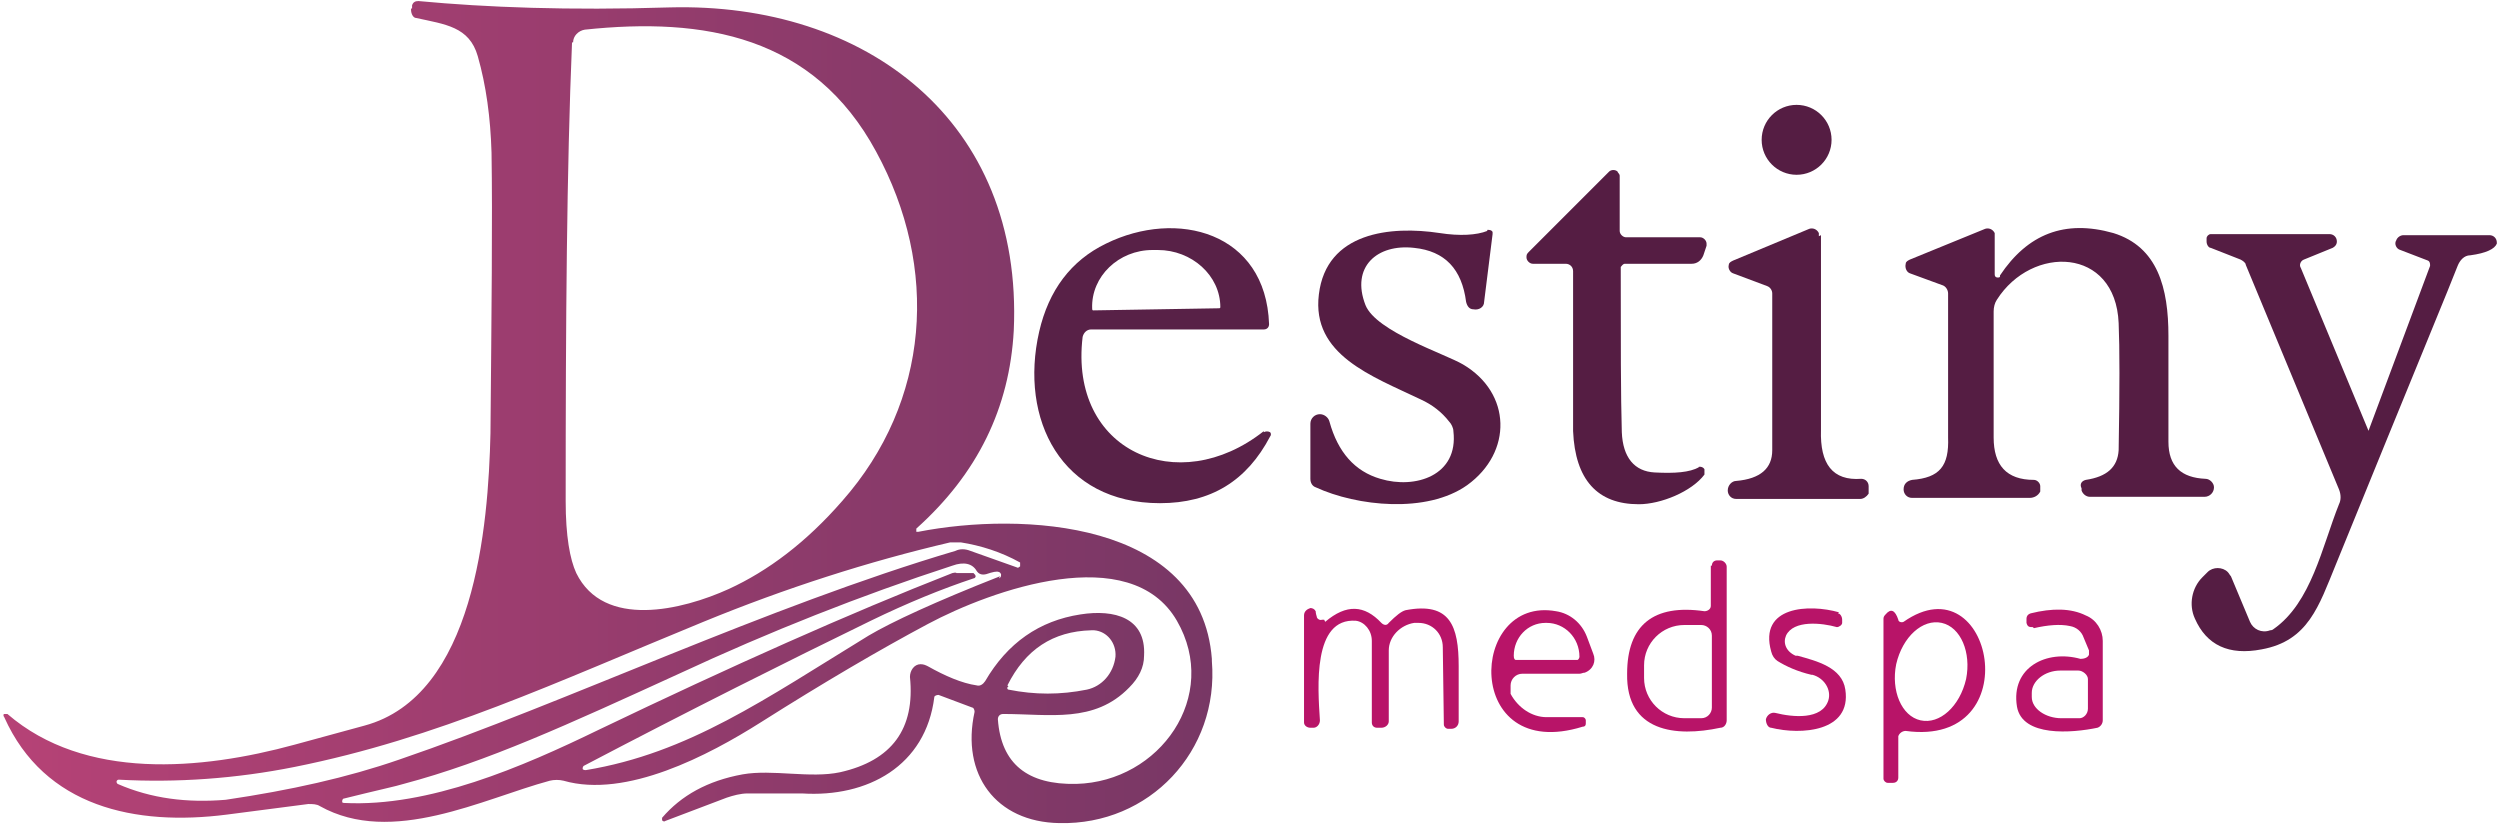 <?xml version="1.0" encoding="UTF-8"?>
<svg id="Layer_1" xmlns="http://www.w3.org/2000/svg" version="1.1" xmlns:xlink="http://www.w3.org/1999/xlink" viewBox="0 0 236 78">
  <!-- Generator: Adobe Illustrator 29.4.0, SVG Export Plug-In . SVG Version: 2.1.0 Build 152)  -->
  <defs>
    <style>
      .st0 {
        fill: #582147;
      }

      .st1 {
        fill: #551d43;
      }

      .st2 {
        fill: #b81468;
      }

      .st3 {
        fill: url(#linear-gradient);
      }
    </style>
    <linearGradient id="linear-gradient" x1=".3" y1="38.9" x2="114.4" y2="38.9" gradientUnits="userSpaceOnUse">
      <stop offset="0" stop-color="#b64276"/>
      <stop offset="1" stop-color="#783765"/>
    </linearGradient>
  </defs>
  <path class="st3" d="M114.4,62.2c-1-13.1-18-13.9-27.7-12,0,0-.2,0-.2,0,0,0,0-.2,0-.3,5.8-5.2,8.8-11.4,9.2-18.7C96.6,11.4,81.7.2,63.2.7c-9.5.3-17.3,0-23.7-.6-.3,0-.5.1-.6.4v.3c-.1,0-.1,0-.1.1,0,.4.2.8.5.8,2.7.6,5,.8,5.8,3.6.8,2.8,1.2,5.8,1.3,9.1.1,6.2,0,15.1-.1,26.5-.2,8.8-1.5,24.8-11.9,27.6-2.2.6-4.4,1.2-6.6,1.8-8.8,2.4-19.8,3.4-27.1-2.9,0,0-.2,0-.3,0-.1,0-.1.2,0,.3,3.8,8.5,12.4,10.3,21,9.2l7.7-1c.4,0,.8,0,1.1.2,6.8,3.8,15.4-.7,21.7-2.4.4-.1.9-.1,1.3,0,5.9,1.7,13.7-2.4,18.6-5.5,6-3.8,11.3-6.9,15.8-9.3,6-3.2,19.1-7.9,23.5-.3,4.1,7.1-1.6,15.2-9.5,15.4-4.6.1-7.1-1.9-7.4-6.1,0,0,0,0,0,0,0-.3.2-.5.5-.5,4.4,0,8.6.9,11.9-2.5.9-.9,1.4-1.9,1.4-3,.2-3.6-2.8-4.4-6-3.9-3.9.6-6.9,2.7-9,6.3-.2.3-.5.5-.8.4-1.4-.2-3-.9-4.6-1.8-.2-.1-.4-.2-.7-.2-.6,0-1,.6-1,1.2.5,4.9-1.7,7.9-6.6,9-2.8.6-6.4-.3-9.2.2-3.3.6-5.8,2-7.6,4.1,0,0,0,.1,0,.2,0,.1.2.2.3.1l5.8-2.2c.6-.2,1.3-.4,2-.4,1.3,0,3,0,5.1,0,6.2.4,11.7-2.6,12.5-9.1,0,0,0,0,0,0,0-.1.2-.2.4-.2l3.2,1.2c.1,0,.2.2.2.4-1.3,5.9,2,10.4,8,10.5,8.5.2,15.1-6.8,14.4-15.3ZM54.1,4c0-.6.5-1.1,1.1-1.2,11.3-1.2,21.6.6,27.5,11.5,6,11,5.1,23.6-3.2,33-3.4,3.9-7,6.6-10.7,8.3-4.4,2-11.8,3.8-14.4-1.5-.6-1.3-1-3.5-1-6.8,0-17,.1-31.4.6-43.3ZM94.4,54.4c-6.1,2.4-10.2,4.3-12.4,5.6-9.8,6-17,11.1-26.7,12.7-.1,0-.2,0-.3-.1,0-.1,0-.2.1-.3,10.1-5.3,19.1-9.8,27.1-13.7,3.5-1.7,6.7-3,9.7-4,.1,0,.2-.1.2-.2,0-.1-.1-.2-.2-.3h-1.6c-.1-.1-.3,0-.4,0-9.7,3.8-20.9,8.8-33.4,14.8-7.2,3.5-16,7.3-24,6.9,0,0-.2,0-.2-.1,0-.1,0-.2.1-.3,3.2-.8,5.1-1.2,5.7-1.4,7.9-2.1,15.5-5.6,26-10.4,8.6-4,17.2-7.4,25.8-10.2,1.1-.4,1.9-.2,2.3.5.2.3.5.4.9.3.6-.2,1-.3,1.2-.2,0,0,.1,0,.2.2,0,.2,0,.3-.2.4ZM96.4,53.4l-.3.2s0,0,0,0,0,0,0,0l-4.5-1.6c-.5-.2-1-.2-1.4,0-17.9,5.3-36.7,14.3-52.5,19.7-4.9,1.7-10.3,2.9-16.4,3.8-3.6.3-7-.1-10.2-1.5,0,0-.1-.1-.1-.2,0-.1.1-.2.2-.2,5.5.3,11.1-.1,16.6-1.2,13.5-2.7,24.7-8,38.6-13.7,7.8-3.2,15.6-5.7,23.3-7.5.3,0,.6,0,1,0,1.9.3,3.8.9,5.6,1.9,0,0,0,0,0,0,0,.1,0,.3,0,.4ZM95.1,64.7c1.7-3.4,4.3-5.1,7.9-5.2.1,0,.2,0,.3,0,1.2.1,2.1,1.2,2,2.5h0c-.2,1.6-1.3,2.8-2.7,3.1-2.5.5-4.9.5-7.4,0,0,0,0,0,0,0-.1,0-.2-.2,0-.3Z"/>
  <circle class="st1" cx="169.6" cy="13.2" r="3.3"/>
  <path class="st1" d="M160.3,44.1c.2-.1.5,0,.6.2,0,.2,0,.3,0,.5-1.2,1.6-4.1,2.8-6.2,2.8-3.9,0-6-2.3-6.2-6.9,0-1.4,0-6.4,0-15.1,0-.4-.3-.7-.7-.7h-3.1c-.3,0-.6-.3-.6-.6,0-.2,0-.3.2-.5l7.6-7.6c.2-.2.6-.2.8,0,0,.1.2.2.2.4v5.2c0,.3.3.6.6.6h7c.3,0,.6.3.6.6,0,0,0,.1,0,.2l-.3.9c-.2.5-.6.8-1.1.8h-6.3c-.2,0-.3.2-.4.3,0,7,0,12.2.1,15.6.1,2.4,1.2,3.7,3.1,3.8,1.9.1,3.3,0,4.2-.5Z"/>
  <path class="st0" d="M119.3,40.8c.2-.1.4-.1.6,0,.1.1.1.3,0,.4-2.2,4.2-5.6,6.3-10.4,6.3-9.3,0-13.3-7.9-11.4-16.2.9-3.9,3-6.7,6.3-8.3,6.7-3.3,15.1-1.1,15.4,7.6,0,.3-.2.5-.5.5,0,0,0,0,0,0h-16.3c-.4,0-.7.3-.8.7-1.3,10.8,9,15.3,17.1,8.9ZM103.2,29.3l11.9-.2c0,0,.1,0,.1-.1,0,0,0,0,0,0h0c0-3-2.7-5.4-5.9-5.4h-.5c-3.2,0-5.8,2.5-5.7,5.5,0,0,0,0,0,0h0c0,.1,0,.2.1.2Z"/>
  <path class="st1" d="M140.4,21.7c.2,0,.4,0,.5.2,0,0,0,.1,0,.2l-.8,6.4c0,.5-.5.8-1,.7-.4,0-.6-.3-.7-.7-.4-3.1-2-4.8-4.9-5.1-3.5-.4-6,1.8-4.6,5.4,1,2.5,7.5,4.6,9.2,5.6,4.6,2.7,4.7,8.3.4,11.4-3.8,2.7-10.4,2-14.3.2-.3-.1-.5-.4-.5-.8v-5.2c0-.5.4-.9.9-.9.4,0,.8.3.9.7.8,2.9,2.4,4.7,4.8,5.4,3.3,1,7.4-.3,6.9-4.5,0-.3-.2-.7-.4-.9-.7-.9-1.6-1.6-2.7-2.1-4.6-2.2-10.3-4.2-9.6-9.9.7-5.9,6.8-6.5,11.4-5.8,1.9.3,3.5.2,4.5-.2Z"/>
  <path class="st1" d="M188.8,26c2.6-3.9,6.1-5.3,10.7-4,4.2,1.3,5.2,5.2,5.2,9.7,0,5.2,0,8.5,0,10,0,2.3,1.2,3.4,3.5,3.5.4,0,.8.4.8.8,0,0,0,0,0,0h0c0,.5-.4.9-.9.9h-10.8c-.4,0-.7-.3-.8-.6v-.2c-.2-.4,0-.7.4-.8,0,0,0,0,0,0,2-.3,3-1.2,3.1-2.8.1-5.7.1-9.7,0-12-.3-7.2-8.2-7.4-11.5-2.2-.2.3-.3.7-.3,1.1,0,.9,0,4.9,0,11.9,0,2.6,1.2,4,3.8,4,.3,0,.6.3.6.6,0,0,0,.1,0,.2v.3c-.2.4-.6.6-1,.6h-11.1c-.5,0-.8-.4-.8-.8,0,0,0,0,0,0h0c0-.5.3-.8.8-.9,2.6-.2,3.5-1.3,3.4-4,0-3.8,0-8.4,0-13.6,0-.3-.2-.7-.6-.8l-3-1.1c-.3-.1-.5-.5-.4-.9,0-.2.2-.3.4-.4l7.1-2.9c.3-.1.7,0,.9.4,0,0,0,.2,0,.2v3.7c0,.2.1.3.3.3,0,0,.2,0,.2-.1Z"/>
  <path class="st1" d="M171.9,22.2c0,10.7,0,16.8,0,18.4-.1,3.2,1.1,4.8,3.8,4.6.4,0,.7.3.7.7,0,0,0,.2,0,.3v.4c-.2.3-.5.5-.8.5h-11.7c-.5,0-.8-.4-.8-.8,0,0,0,0,0,0h0c0-.5.4-.9.8-.9,2.3-.2,3.4-1.2,3.4-2.9,0-4.9,0-9.9,0-14.8,0-.3-.2-.6-.5-.7l-3.2-1.2c-.3-.1-.5-.5-.4-.8,0-.2.2-.3.4-.4l7.2-3c.3-.1.7,0,.9.4,0,0,0,.2,0,.3Z"/>
  <path class="st1" d="M223.5,40.9l5.9-15.8c0-.2,0-.4-.2-.5,0,0,0,0,0,0l-2.6-1c-.4-.1-.6-.6-.4-.9.1-.3.4-.5.7-.5,5.1,0,7.8,0,8.1,0,.4,0,.7.3.7.7,0,0,0,0,0,.1-.2.5-1,.9-2.5,1.1-.6,0-1,.5-1.2,1-.4,1.1-4.3,10.5-11.5,28.2-1.6,3.9-2.6,7.2-7,8-3.1.6-5.2-.4-6.3-2.9-.6-1.3-.3-2.9.7-3.9l.5-.5c.5-.5,1.4-.5,1.9,0,.1.1.2.3.3.4l1.8,4.3c.3.7,1.1,1.1,1.9.8,0,0,.2,0,.3-.1,3.6-2.5,4.6-7.8,6.2-11.8.2-.4.2-.9,0-1.4l-8.8-21.2c0-.2-.3-.4-.5-.5l-2.8-1.1c-.2,0-.4-.3-.4-.6v-.3c0-.2.2-.4.4-.4h11.2c.4,0,.7.3.7.7,0,.3-.2.5-.4.6l-2.7,1.1c-.3.1-.5.5-.3.8l6.4,15.4c0,0,0,0,.1,0,0,0,0,0,0,0Z"/>
  <path class="st2" d="M161.6,53.4c0-.3.2-.5.5-.5h.3c.3,0,.6.3.6.6v14.5c0,.3-.2.7-.6.7-4.2.9-8.9.4-8.8-5.1,0-4.6,2.5-6.6,7.3-5.9.3,0,.6-.2.6-.5,0,0,0,0,0,0v-3.8ZM161.6,66.8v-6.8c0-.6-.5-1-1-1h-1.6c-2.1,0-3.8,1.7-3.8,3.8h0v1.2c0,2.1,1.7,3.8,3.8,3.8h1.6c.6,0,1-.5,1-1h0Z"/>
  <path class="st2" d="M125.1,58.7c2-1.7,3.7-1.6,5.3.1.2.2.5.3.7,0,0,0,0,0,0,0,.7-.7,1.2-1.1,1.6-1.2,4.2-.8,5,1.5,5,5.3,0,1.3,0,3.1,0,5.2,0,.4-.3.7-.7.7h-.3c-.2,0-.4-.2-.4-.4h0s-.1-7.3-.1-7.3c0-1.3-1-2.3-2.3-2.3,0,0-.2,0-.3,0h-.1c-1.3.2-2.4,1.3-2.4,2.6v6.7c0,.3-.3.6-.7.6h-.4c-.3,0-.5-.2-.5-.5,0,0,0,0,0,0,0-3.2,0-5.8,0-7.7,0-1-.7-1.8-1.5-1.9-4.1-.3-3.6,6.3-3.4,9.4,0,.4-.3.7-.6.7,0,0,0,0,0,0h-.3c-.3,0-.6-.2-.6-.5v-10.1c0-.4.3-.6.6-.7.2,0,.4.1.5.3,0,0,0,.2.1.5,0,.2.3.4.5.3,0,0,.1,0,.2,0Z"/>
  <path class="st2" d="M143.7,63.6c-.6,0-1.1.5-1.1,1.1,0,.1,0,.3,0,.4v.4c.7,1.3,2,2.2,3.4,2.2h3.4c.2,0,.3.2.3.3v.3c0,.2-.1.3-.3.3-11.3,3.5-10.8-12.4-2.5-10.9,1.3.2,2.4,1.1,2.9,2.4l.6,1.6c.3.7,0,1.5-.8,1.8-.2,0-.3.1-.5.1h-5.7ZM143.1,62.3h5.8c.1,0,.2-.2.2-.3h0c0-1.8-1.4-3.2-3.1-3.2h-.1c-1.7,0-3,1.4-3,3.1,0,0,0,0,0,0h0c0,.3.1.4.2.4Z"/>
  <path class="st2" d="M173.5,57.9c.2,0,.4.3.4.6v.3c0,.2-.3.4-.5.4,0,0,0,0,0,0-1.4-.4-4.1-.7-4.8.8-.3.7,0,1.5.9,1.9,0,0,.2,0,.2,0,1.8.5,4.2,1.1,4.5,3.2.6,4-4.2,4.3-7,3.6-.3,0-.5-.4-.5-.8,0,0,0,0,0,0h0c.1-.4.5-.7.9-.6,1.6.4,4.4.7,5-1.2.3-1-.4-2.1-1.5-2.4,0,0,0,0-.1,0-1.3-.3-2.4-.8-3.2-1.3-.3-.2-.5-.5-.6-.9-1.2-4.3,3.6-4.5,6.4-3.7Z"/>
  <path class="st2" d="M179.2,73.4c0,.3-.2.5-.5.5h-.5c-.2,0-.4-.2-.4-.4v-15c0-.2,0-.3.2-.5.5-.6.9-.4,1.2.5,0,.2.3.3.5.2,0,0,0,0,0,0,8.4-5.9,11.9,11.9.2,10.3-.3,0-.6.2-.7.5,0,0,0,0,0,0v3.9ZM181.3,68c1.8.4,3.7-1.3,4.3-3.9.5-2.5-.5-4.9-2.3-5.3-1.8-.4-3.7,1.3-4.3,3.9-.5,2.5.5,4.9,2.3,5.3Z"/>
  <path class="st2" d="M191.9,59.2c-.3,0-.5,0-.6-.4,0,0,0,0,0-.1v-.3c0-.2.1-.4.4-.5,2-.5,3.8-.5,5.2.2,1,.4,1.6,1.4,1.6,2.4v7.5c0,.3-.2.6-.5.7-2.4.5-7.1.9-7.6-2-.6-3.7,2.8-5.4,6-4.5.3,0,.7-.1.8-.4,0-.1,0-.3,0-.4l-.5-1.2c-.2-.6-.7-1-1.3-1.1-.9-.2-2.1-.1-3.4.2ZM197.1,66.9v-2.8c0-.4-.5-.8-.9-.8h0s-1.7,0-1.7,0c-1.5,0-2.7,1-2.7,2.1v.4c0,1.1,1.3,2,2.8,2,0,0,0,0,0,0h1.7c.4,0,.8-.4.8-.9,0,0,0,0,0,0Z"/>
</svg>